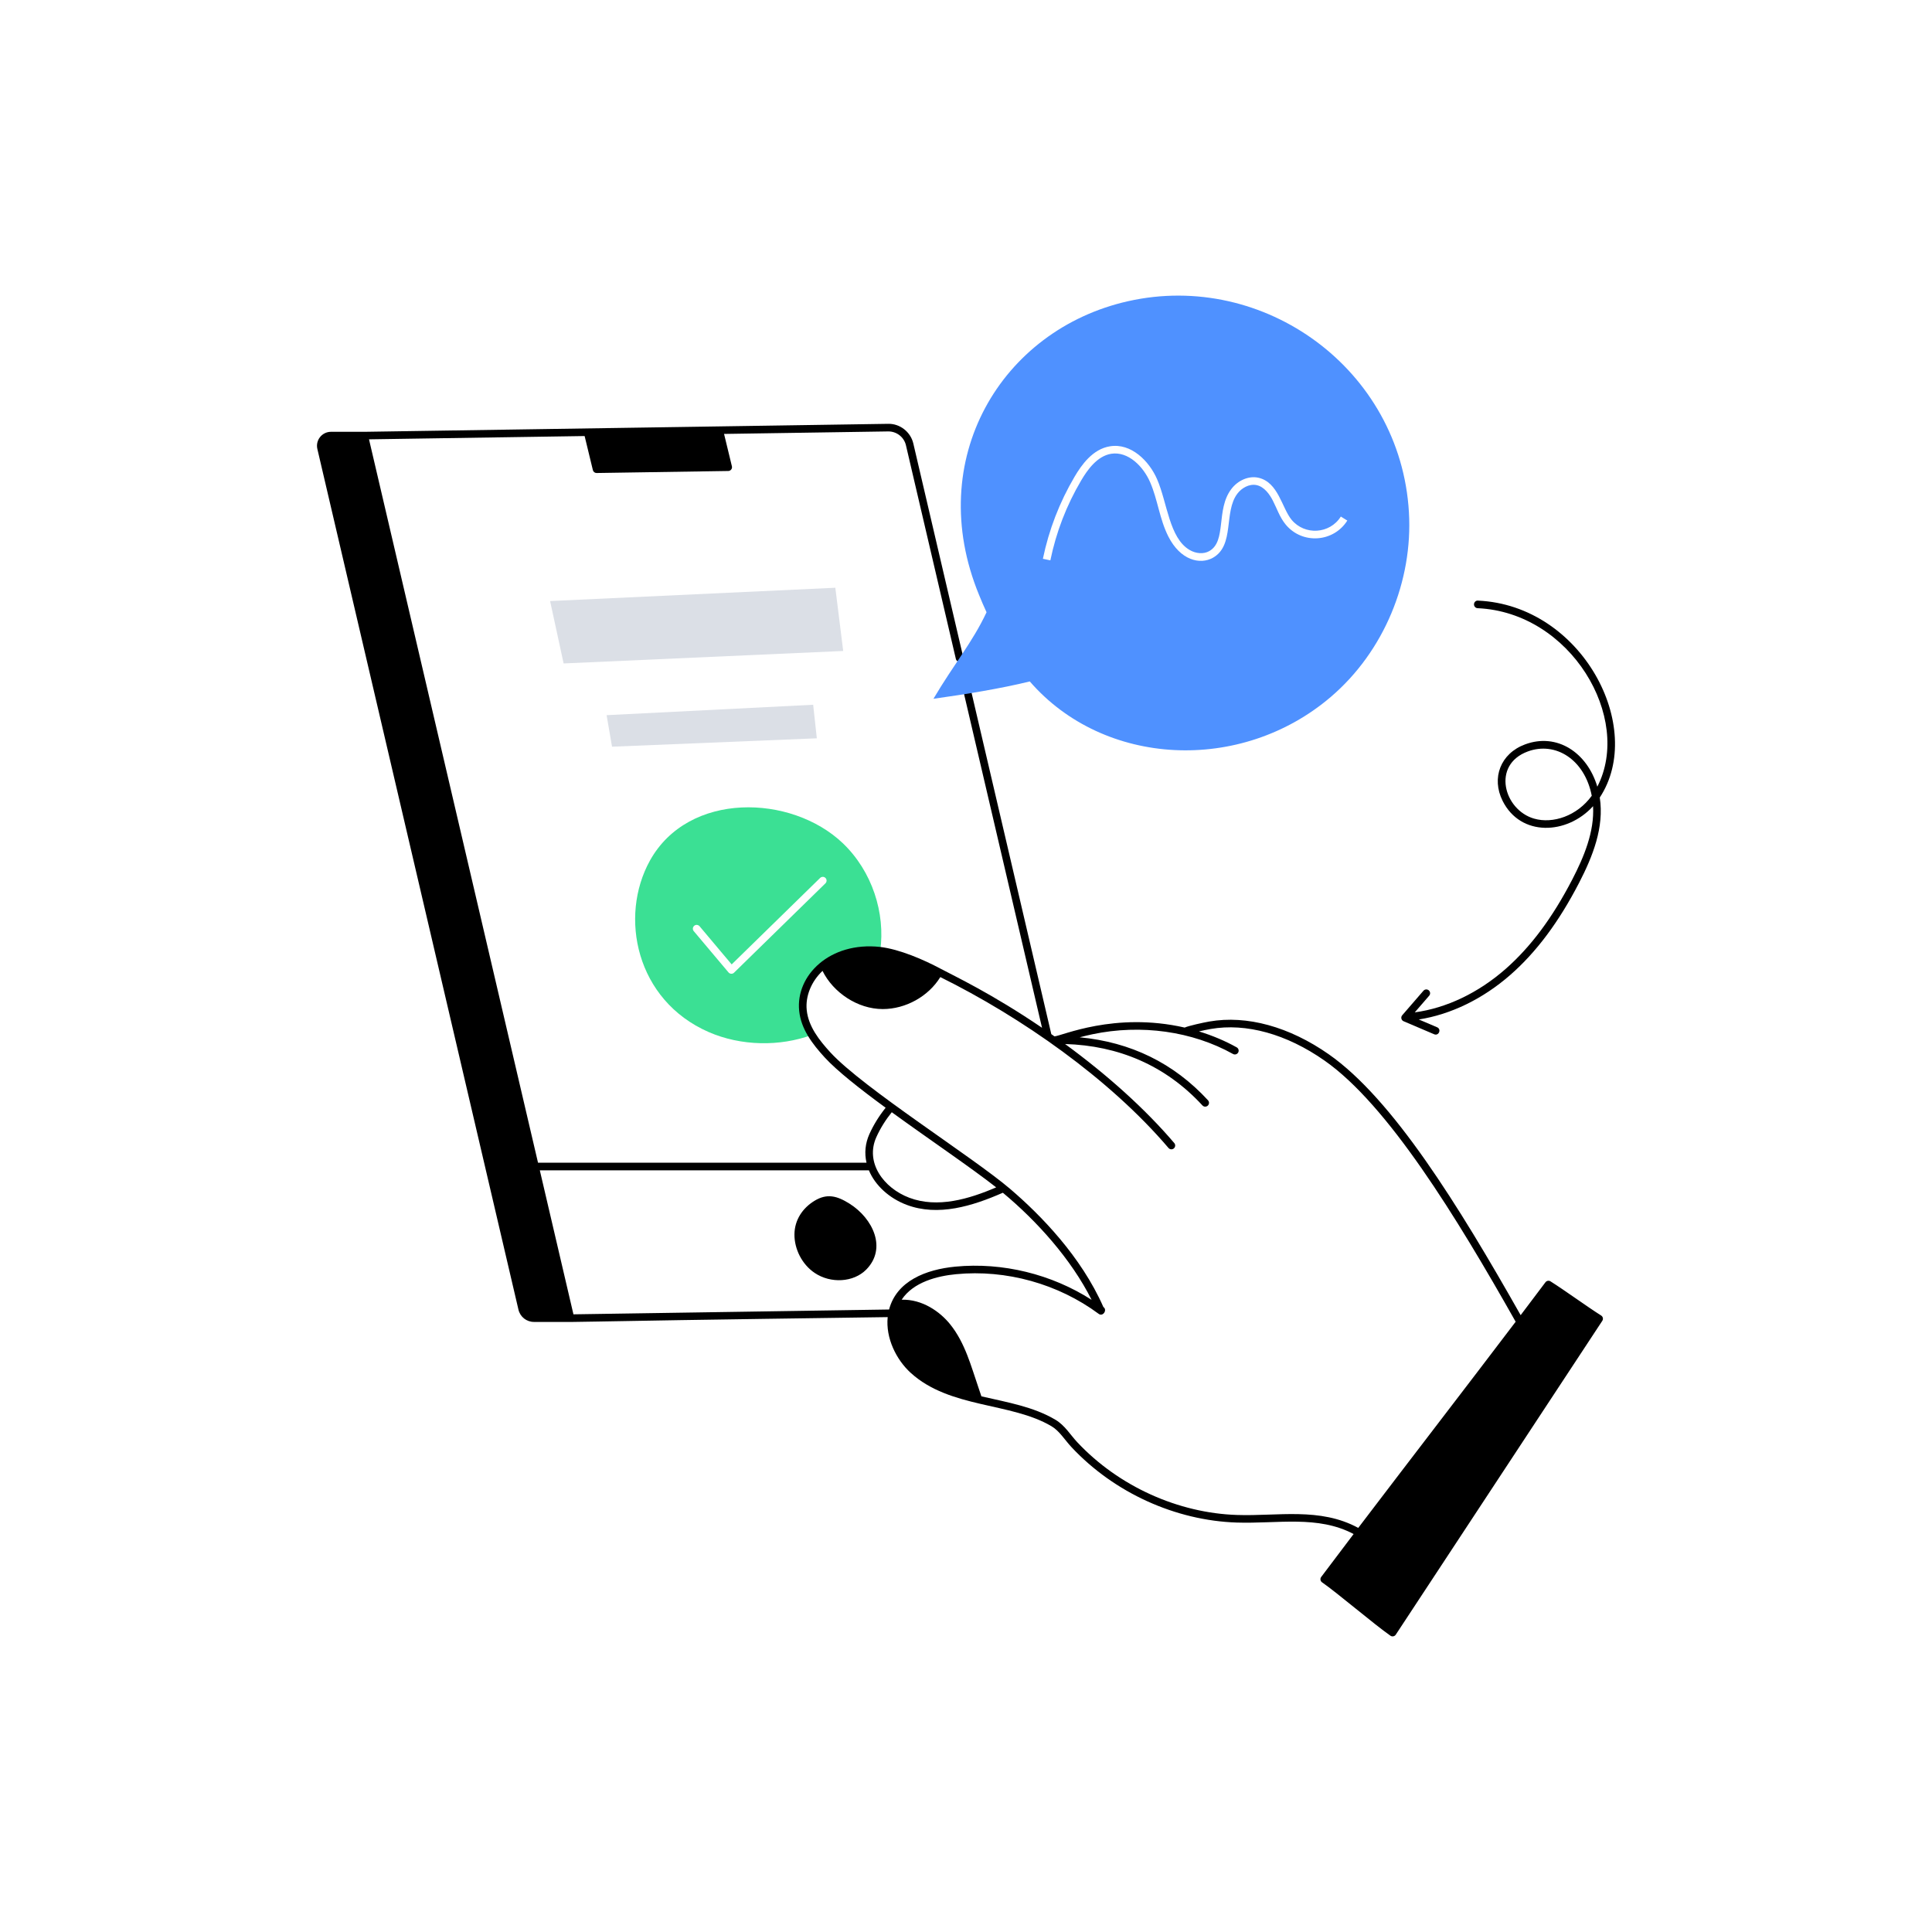 <?xml version="1.0" encoding="utf-8"?>
<!-- Generator: Adobe Illustrator 22.0.1, SVG Export Plug-In . SVG Version: 6.00 Build 0)  -->
<svg version="1.1" id="Layer_1" xmlns="http://www.w3.org/2000/svg" xmlns:xlink="http://www.w3.org/1999/xlink" x="0px" y="0px"
	 viewBox="0 0 370 370" style="enable-background:new 0 0 370 370;" xml:space="preserve">
<style type="text/css">
	.st0{fill:#3BE094;}
	.st1{fill:#4F91FF;}
	.st2{fill:#DBDFE6;}
	.st3{fill:#EBEEF4;}
	.st4{opacity:0.3;}
	.st5{fill:#FFFFFF;}
	.st6{fill:none;}
</style>
<g id="Online_Verification">
	<g id="Online_Registration_1_">
		<g id="Online_Registration">
			<g>
				<g>
					<path class="st0" d="M161.375,161.454c-9.839-9.346-29.517-9.939-36.9,3.35
						c-5.97,10.77-2.66,26.75,11.21,32.83c6.24,2.73,13.67,2.81,19.79,0.57
						c-5.322-8.708,2.429-17.294,12.99-16.13c0.04,0,0.07,0.01,0.11,0.02
						C169.579,174.891,167.054,166.854,161.375,161.454z M158.085,169.164l-17.51,17.12
						c-0.278,0.279-0.788,0.275-1.06-0.06c-2.037-2.433-4.976-5.887-6.66-7.91
						c-0.25-0.3-0.21-0.76,0.1-1.02c0.3-0.26,0.76-0.21,1.02,0.09
						c2.367,2.848,4.373,5.175,6.15,7.31l16.94-16.56
						c0.29-0.28,0.75-0.28,1.03,0.01
						C158.375,168.424,158.365,168.884,158.085,169.164z"/>
				</g>
				<g>
					<polygon class="st2" points="161.483,124.668 107.939,127.057 105.35,115.108 
						159.975,112.56 					"/>
				</g>
				<g>
					<polygon class="st2" points="156.432,141.395 117.211,143.001 116.172,136.963 
						155.731,134.969 					"/>
				</g>
				<g>
					<path d="M156.018,243.778c3.079,2.073,7.445,1.82,9.868-0.631
						c4.009-4.055,1.309-9.787-3.18-12.624c-2.413-1.524-4.328-2.004-6.706-0.564
						c-2.278,1.38-3.832,3.662-3.854,6.443
						C152.124,239.195,153.58,242.137,156.018,243.778z"/>
					<path d="M268.807,195.58l5.848,2.49c0.89,0.382,1.448-0.962,0.57-1.336
						l-3.507-1.494c6.129-0.954,12.278-3.937,17.552-8.558
						c4.959-4.345,9.254-10.098,13.132-17.589
						c2.619-5.058,4.854-10.675,3.971-16.357
						c8.84-13.406-3.389-36.818-23.326-37.711
						c-0.411-0.038-0.741,0.293-0.758,0.693c-0.018,0.4,0.292,0.74,0.693,0.758
						c17.851,0.8,29.706,21.024,22.924,34.183
						c-1.949-6.552-7.727-10.361-13.824-8.106
						c-4.722,1.743-6.5,6.448-4.315,10.818
						c3.458,6.913,12.327,6.516,17.323,1.024
						c0.279,4.893-1.753,9.733-3.978,14.03
						c-3.793,7.327-7.979,12.941-12.799,17.163
						c-5.227,4.581-11.331,7.479-17.37,8.292l2.761-3.19
						c0.263-0.304,0.229-0.763-0.074-1.025c-0.304-0.262-0.763-0.229-1.025,0.074
						l-4.064,4.696C268.22,194.808,268.354,195.385,268.807,195.58z M293.787,156.773
						c-5.773-1.667-8.172-10.28-1.202-12.858
						c5.318-1.962,10.901,1.529,12.255,8.483
						C302.03,156.277,297.382,157.814,293.787,156.773z"/>
					<path d="M306.639,251.936c-2.651-1.666-6.988-4.836-9.703-6.543
						c-0.319-0.2-0.741-0.123-0.968,0.18c-1.483,1.979-3.077,4.092-4.746,6.296
						c-11.86-20.976-24.495-41.394-36.742-49.957
						c-7.572-5.298-15.692-7.525-22.871-6.281c-1.179,0.207-3.959,0.812-4.73,1.162
						c-13.454-3.079-23.675,1.658-24.94,1.682c-0.201-0.142-0.4-0.285-0.602-0.426
						l-15.275-65.381c-0.091-0.391-0.483-0.639-0.873-0.542
						c-0.391,0.091-0.633,0.481-0.542,0.872l14.914,63.834
						c-9.651-6.562-16.733-9.873-19.419-11.308c-3.243-1.734-7.877-3.743-11.597-4.174
						c-9.623-1.052-16.203,5.455-15.492,12.246
						c0.353,3.503,2.545,6.359,4.908,8.938c2.382,2.59,6.755,6.025,11.65,9.612
						c-1.252,1.567-2.304,3.253-3.109,5.039c-0.799,1.781-0.978,3.653-0.555,5.49
						h-62.909L70.669,84.136l41.293-0.629l1.58,6.523
						c0.079,0.326,0.371,0.556,0.706,0.556c0.003,0,0.007,0,0.011,0l25.214-0.388
						c0.468-0.008,0.804-0.447,0.695-0.897l-1.502-6.2l31.461-0.479
						c1.586-0.009,3.01,1.088,3.371,2.648l9.56,40.92
						c0.091,0.391,0.481,0.64,0.873,0.542c0.391-0.091,0.633-0.481,0.542-0.872
						L174.913,84.94c-0.515-2.222-2.567-3.823-4.809-3.772
						c-10.371,0.158-90.324,1.376-100.339,1.529c-0.003-0-0.006-0.002-0.01-0.002
						h-6.365c-1.726,0-3.005,1.608-2.611,3.292L99.288,250.805
						c0.325,1.39,1.549,2.36,2.977,2.36c16.898,0.012-6.694,0.094,67.737-0.922
						c-0.409,4.005,1.644,8.151,4.4,10.665
						c7.504,6.842,19.202,5.627,26.967,10.229c1.537,0.904,2.544,2.635,3.875,4.052
						c8.147,8.688,19.873,14.015,31.601,14.397
						c7.872,0.254,15.521-1.434,22.387,2.198c-2.2,2.899-4.3,5.677-6.207,8.221
						c-0.243,0.323-0.176,0.792,0.167,1.032c3.053,2.124,9.974,8.048,13.091,10.219
						c0.331,0.229,0.794,0.15,1.022-0.197l39.555-60.108
						C307.083,252.612,306.985,252.154,306.639,251.936z M167.827,217.783
						c0.762-1.693,1.764-3.294,2.958-4.779
						c7.124,5.171,15.198,10.624,19.996,14.39c-5.242,2.256-11.248,4.018-16.63,1.991
						C169.197,227.519,165.652,222.634,167.827,217.783z M103.381,224.13h63.024
						c0.003,0.008,0.005,0.016,0.008,0.023c1.197,2.875,3.899,5.338,7.226,6.59
						c6.019,2.268,12.598,0.238,18.419-2.321
						c6.536,5.43,13.105,12.747,16.996,20.509
						c-7.675-4.916-17.035-7.223-26.101-6.355
						c-5.625,0.544-11.242,2.74-12.682,8.209l-60.45,0.923
						C100.995,213.915,104.039,226.95,103.381,224.13z M236.891,290.133
						c-11.173-0.36-22.594-5.413-30.588-13.938
						c-1.322-1.408-2.372-3.236-4.196-4.309c-4.175-2.475-9.137-3.315-14.157-4.473
						c-0.182-0.556-0.365-1.094-0.549-1.626c-1.43-4.148-2.562-8.588-5.417-12.147
						c-1.966-2.454-5.36-4.843-9.308-4.732c2.253-3.409,6.878-4.544,10.416-4.885
						c9.598-0.93,19.557,1.845,27.315,7.592c0.809,0.615,1.726-0.744,0.901-1.311
						c-4.273-9.705-12.027-17.63-17.83-22.594
						c-7.107-6.081-28.155-19.316-34.447-26.159
						c-2.127-2.32-4.217-4.974-4.533-8.104c-0.28-2.679,0.888-5.492,3.025-7.511
						c2.035,4.128,6.698,7.312,11.539,7.312c4.388,0,8.748-2.427,11.02-6.125
						c15.472,7.657,32.387,19.448,43.7,32.729
						c0.26,0.306,0.719,0.343,1.024,0.082c0.305-0.26,0.342-0.719,0.082-1.023
						c-5.541-6.505-12.767-13.011-20.912-18.97
						c10.163,0.301,19.192,4.044,26.305,11.763c0.143,0.155,0.338,0.234,0.534,0.234
						c0.625,0,0.966-0.75,0.534-1.219c-6.582-7.144-14.812-11.137-24.579-12.065
						c0.812-0.204,1.625-0.409,2.465-0.585c9.297-1.954,19.102-0.574,26.899,3.781
						c0.349,0.194,0.793,0.071,0.989-0.28c0.196-0.351,0.07-0.793-0.28-0.989
						c-2.267-1.265-4.699-2.28-7.233-3.053c0.728-0.173,1.477-0.331,2.249-0.466
						c6.793-1.181,14.531,0.964,21.787,6.041
						c12.146,8.49,25.31,29.996,36.619,50.025
						c-9.435,12.44-20.578,26.892-30.146,39.483
						C252.771,288.614,244.673,290.402,236.891,290.133z"/>
				</g>
			</g>
		</g>
		<g>
			<path class="st1" d="M269.825,98.094c-1.599-27.388-27.735-46.271-53.79-40.41
				c-24.284,5.459-39.19,30.33-28.54,56.24
				c0.45,1.12,0.93,2.23,1.44,3.33c-2.7,5.76-6.2,9.86-10.17,16.57
				c6.05-0.84,13.01-1.98,18.45-3.32
				c14.207,16.388,40.43,17.658,57.63,2.98
				C265.065,124.764,270.605,111.264,269.825,98.094z M246.245,100.484
				c-1.182-1.427-1.733-3.181-2.48-4.61c-0.6-1.18-1.63-2.65-3.11-2.97
				c-1.45-0.3-2.89,0.59-3.68,1.63c-2.671,3.517-0.465,9.891-4.68,12.28
				c-2.486,1.39-6.242,0.484-8.55-4.08c-1.706-3.393-2.003-6.964-3.48-10.38
				c-1.3-3-4.19-5.97-7.47-5.45c-2.7,0.44-4.58,3.14-5.75,5.13
				c-2.8,4.74-4.78,9.88-5.89,15.28l-1.43-0.3
				c1.15-5.55,3.19-10.84,6.07-15.72c1.32-2.24,3.46-5.29,6.77-5.82
				c4.04-0.67,7.51,2.8,9.03,6.3c1.96,4.488,2.319,11.249,6.21,13.54
				c1.24,0.74,2.72,0.83,3.78,0.23c3.384-1.915,1.224-7.935,4.23-11.89
				c1.28-1.69,3.35-2.56,5.15-2.17c3.873,0.842,4.52,5.813,6.4,8.07
				c2.495,3.007,7.31,2.742,9.42-0.63l1.24,0.77
				C255.407,103.856,249.437,104.306,246.245,100.484z"/>
		</g>
	</g>
</g>
</svg>
